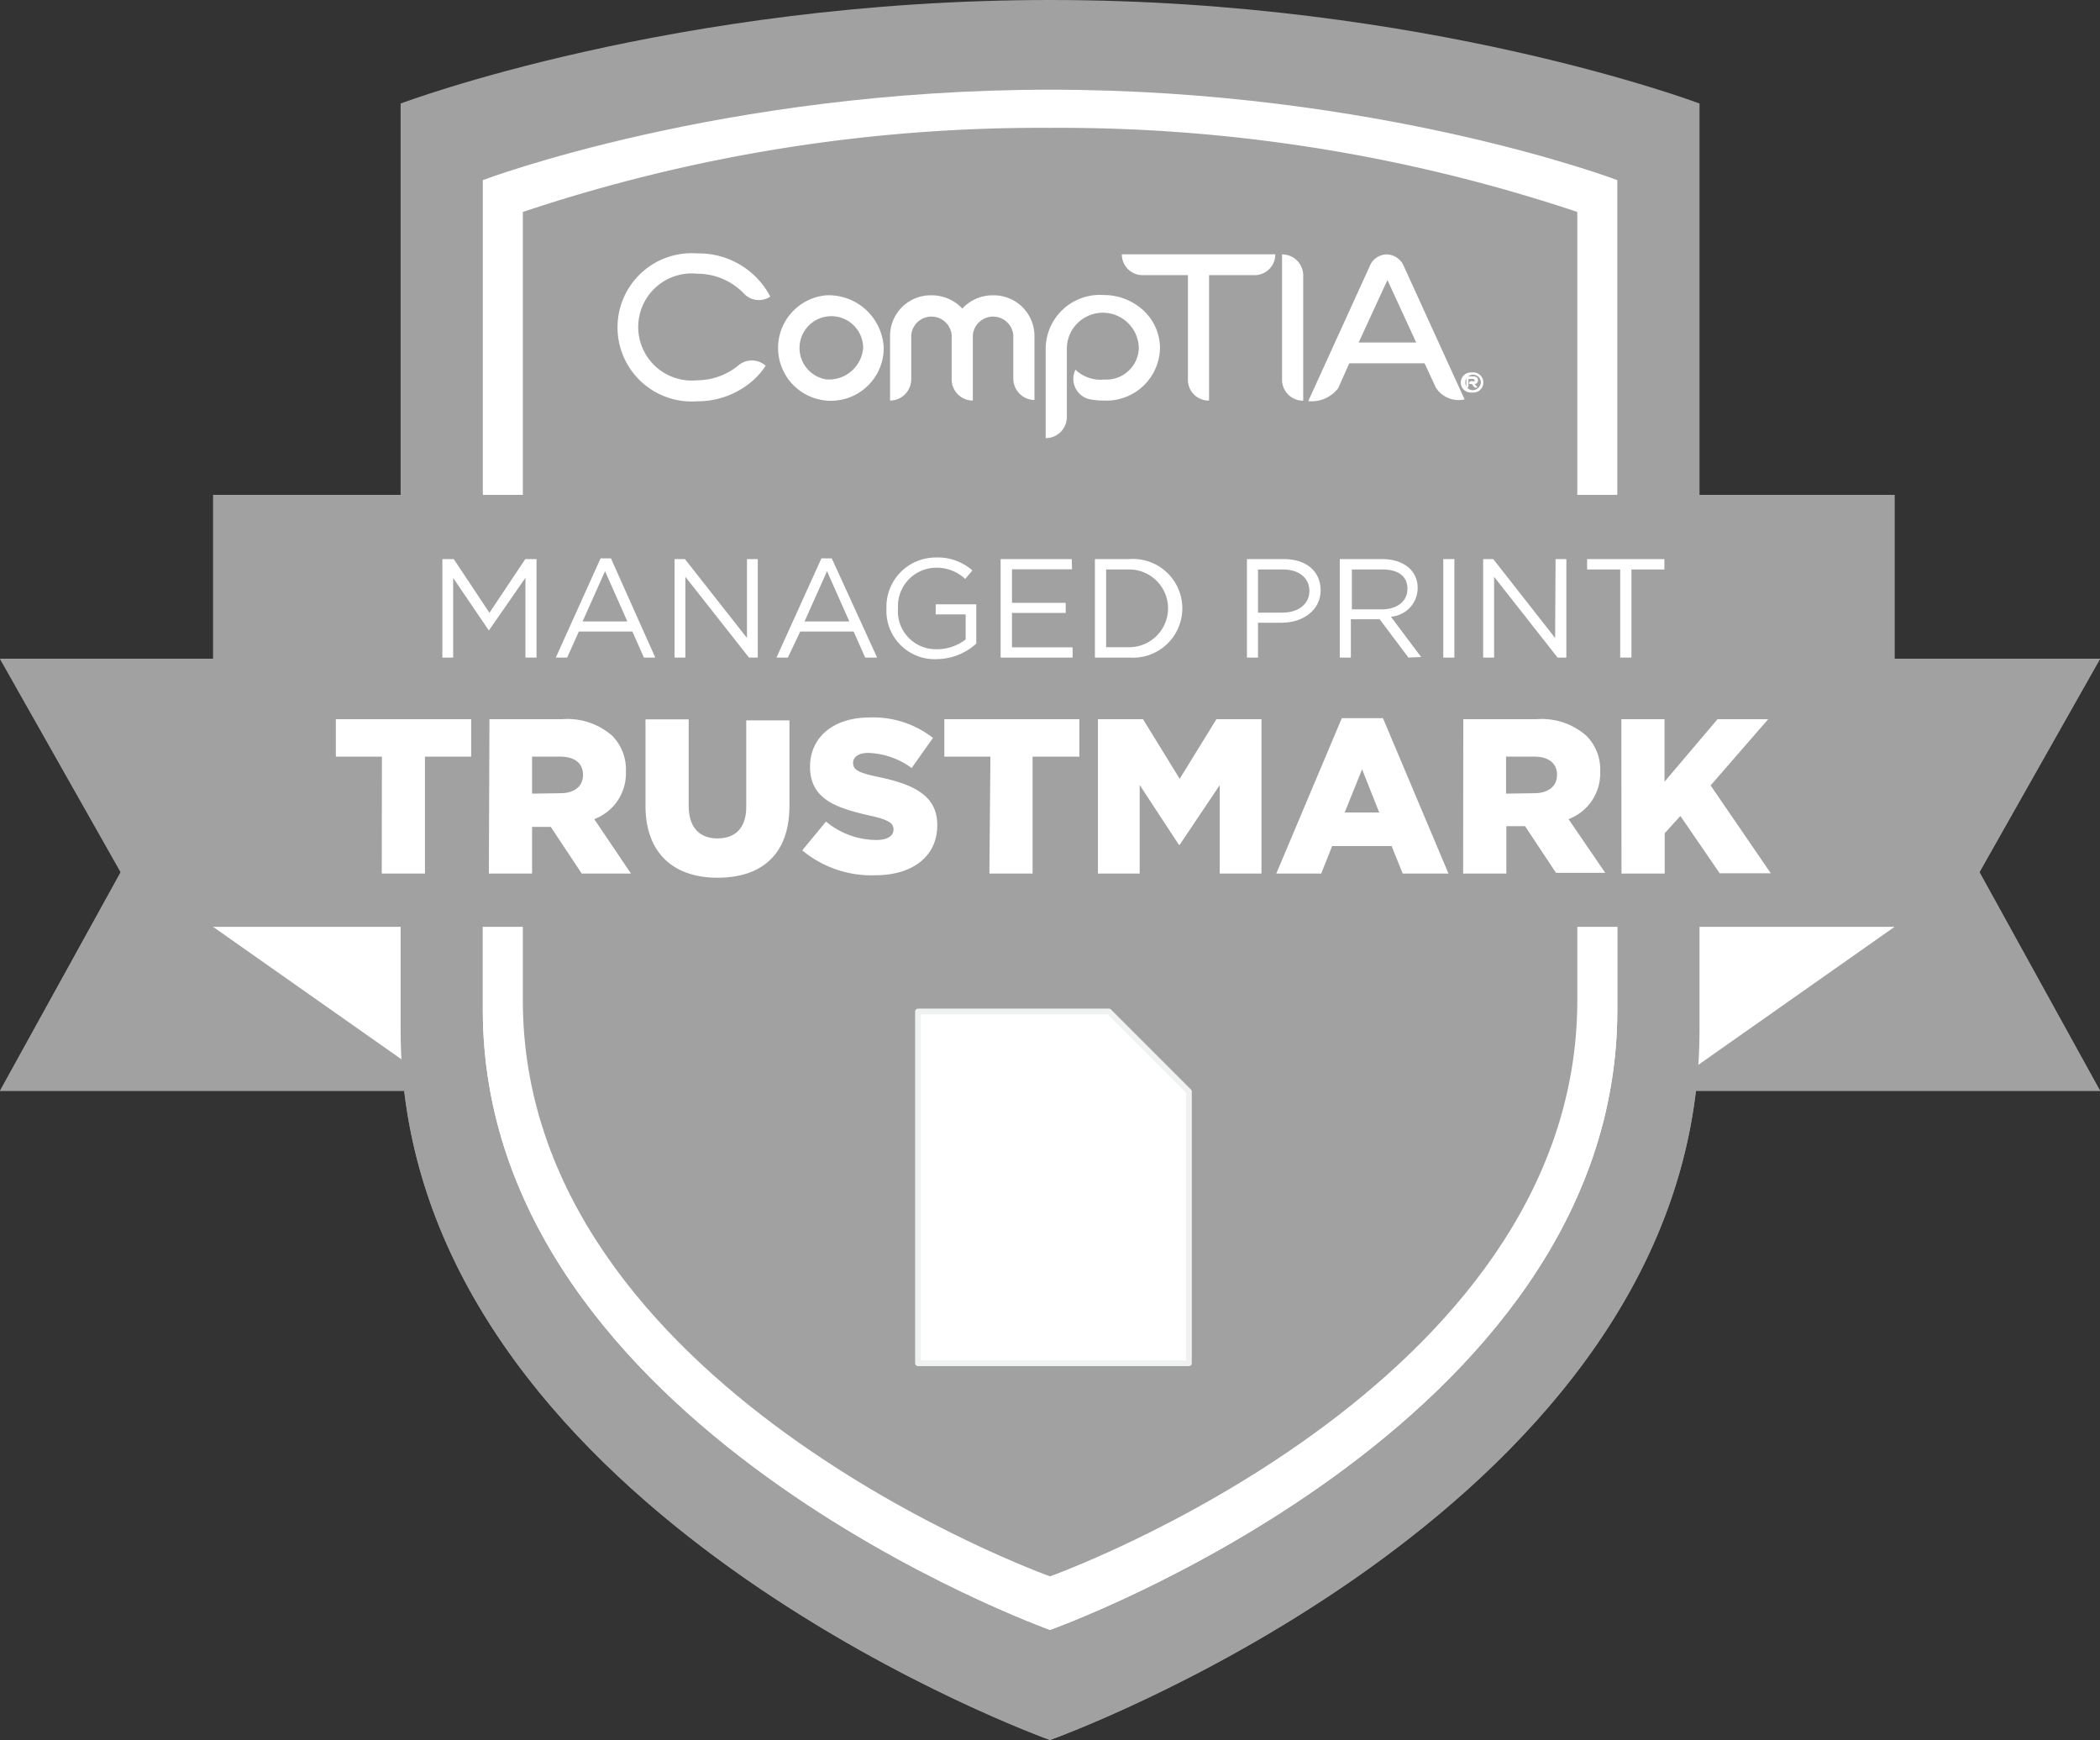 <svg id="Layer_1" data-name="Layer 1" xmlns="http://www.w3.org/2000/svg" viewBox="0 0 145.88 120.86"><rect x="0" y="0" width="145.88" height="120.86" fill="#333333" stroke="none"/><defs><style>.cls-1{fill:#a1a1a1;}.cls-2,.cls-3{fill:#fff;}.cls-3{stroke:#f0f1f1;stroke-linecap:round;stroke-linejoin:round;stroke-width:0.4px;}</style></defs><path class="cls-1" d="M836.78,382.9l8.38-14.82H830.88V356.7H817.33V329.52s-19-7.19-45.12-7.19-45.11,7.19-45.11,7.19V356.7h-13v11.38H699.27l8.39,14.82-8.39,15.19h28.08c3.56,30.36,44.86,45.09,44.86,45.09s41.31-14.73,44.87-45.09h28.08Z" transform="translate(-699.27 -322.33)"/><polygon class="cls-1" points="145.88 75.76 114.58 75.76 114.58 45.76 145.88 45.76 137.5 60.58 145.88 75.76"/><polygon class="cls-1" points="0 75.76 31.3 75.76 31.3 45.76 0 45.76 8.38 60.58 0 75.76"/><polygon class="cls-2" points="31 75.76 14.8 64.37 31 51.96 31 75.76"/><polygon class="cls-2" points="115.41 75.76 131.61 64.37 115.41 51.96 115.41 75.76"/><path class="cls-1" d="M727.1,370.87v23c0,33.21,45.11,49.3,45.11,49.3s45.12-16.09,45.12-49.3v-23Z" transform="translate(-699.27 -322.33)"/><path class="cls-2" d="M772.21,328.56c-22.83,0-39.4,6.28-39.4,6.28v57.63c0,29,39.4,43.06,39.4,43.06s39.41-14,39.41-43.06V334.84S795.05,328.56,772.21,328.56Z" transform="translate(-699.27 -322.33)"/><path class="cls-1" d="M772.21,331.21a113.42,113.42,0,0,0-36.62,5.84v54.74c0,27,36.62,40,36.62,40s36.63-13.06,36.63-40V337.05A113.45,113.45,0,0,0,772.21,331.21Z" transform="translate(-699.27 -322.33)"/><path class="cls-2" d="M732.81,372.56v19.91c0,29,39.4,43.06,39.4,43.06s39.41-14,39.41-43.06V372.56Z" transform="translate(-699.27 -322.33)"/><path class="cls-1" d="M772.21,431.81s36.63-13.06,36.63-40v-20.1H735.59v20.1C735.59,418.75,772.21,431.81,772.21,431.81Z" transform="translate(-699.27 -322.33)"/><rect class="cls-1" x="14.8" y="34.37" width="116.8" height="30"/><path class="cls-2" d="M725.8,374.88h-3.2v-2.6H732v2.6h-3.21V383h-3Z" transform="translate(-699.27 -322.33)"/><path class="cls-2" d="M733.27,372.28h5.05a4.7,4.7,0,0,1,3.49,1.16,3.36,3.36,0,0,1,.94,2.49v0a3.39,3.39,0,0,1-2.2,3.29L743.1,383h-3.42l-2.15-3.24h-1.3V383h-3Zm4.92,5.14c1,0,1.58-.49,1.58-1.27v0c0-.84-.61-1.27-1.6-1.27h-1.94v2.57Z" transform="translate(-699.27 -322.33)"/><path class="cls-2" d="M744.11,378.29v-6h3v6c0,1.54.78,2.27,2,2.27s2-.7,2-2.2v-6h3v5.93c0,3.45-2,5-5,5S744.11,381.63,744.11,378.29Z" transform="translate(-699.27 -322.33)"/><path class="cls-2" d="M755,381.39l1.65-2a5.52,5.52,0,0,0,3.47,1.28c.8,0,1.22-.28,1.22-.73v0c0-.45-.35-.69-1.8-1-2.27-.52-4-1.16-4-3.36v0c0-2,1.57-3.42,4.14-3.42a6.74,6.74,0,0,1,4.4,1.42l-1.48,2.09a5.43,5.43,0,0,0-3-1.05c-.72,0-1.07.31-1.07.69v0c0,.49.37.7,1.85,1,2.46.53,4,1.32,4,3.33v0c0,2.18-1.73,3.48-4.32,3.48A7.53,7.53,0,0,1,755,381.39Z" transform="translate(-699.27 -322.33)"/><path class="cls-2" d="M768.07,374.88h-3.2v-2.6h9.38v2.6H771V383h-3Z" transform="translate(-699.27 -322.33)"/><path class="cls-2" d="M775.54,372.28h3.13l2.55,4.14,2.55-4.14h3.13V383H784v-6.14L781.22,381h-.06l-2.72-4.15V383h-2.9Z" transform="translate(-699.27 -322.33)"/><path class="cls-2" d="M792.48,372.21h2.86L799.89,383h-3.18l-.77-1.91h-4.13l-.76,1.91h-3.12Zm2.6,6.55-1.19-3-1.21,3Z" transform="translate(-699.27 -322.33)"/><path class="cls-2" d="M800.92,372.28H806a4.69,4.69,0,0,1,3.48,1.16,3.32,3.32,0,0,1,.95,2.49v0a3.39,3.39,0,0,1-2.2,3.29l2.55,3.73h-3.42l-2.15-3.24h-1.3V383h-3Zm4.92,5.14c1,0,1.59-.49,1.59-1.27v0c0-.84-.61-1.27-1.6-1.27h-1.94v2.57Z" transform="translate(-699.27 -322.33)"/><path class="cls-2" d="M811.9,372.28h3v4.34l3.68-4.34h3.52l-4,4.6,4.18,6.1h-3.55L816,379l-1.09,1.2V383h-3Z" transform="translate(-699.27 -322.33)"/><path class="cls-2" d="M733.23,366.12h0l-2.48-3.65V368H730v-6.84h.79l2.48,3.73,2.49-3.73h.78V368h-.77v-5.54Z" transform="translate(-699.27 -322.33)"/><path class="cls-2" d="M744.79,368H744l-.8-1.81h-3.72l-.81,1.81h-.79l3.11-6.89h.72Zm-3.49-6-1.56,3.49h3.11Z" transform="translate(-699.27 -322.33)"/><path class="cls-2" d="M751.16,361.16h.75V368h-.61l-4.42-5.61V368h-.75v-6.84h.72l4.31,5.48Z" transform="translate(-699.27 -322.33)"/><path class="cls-2" d="M760.2,368h-.83l-.8-1.81h-3.71L754,368h-.79l3.12-6.89h.72Zm-3.48-6-1.56,3.49h3.11Z" transform="translate(-699.27 -322.33)"/><path class="cls-2" d="M764.32,368.11a3.35,3.35,0,0,1-3.47-3.52,3.42,3.42,0,0,1,3.42-3.54,3.63,3.63,0,0,1,2.55.9l-.5.59a2.9,2.9,0,0,0-2.08-.78,2.67,2.67,0,0,0-2.59,2.81,2.64,2.64,0,0,0,2.7,2.85,3.22,3.22,0,0,0,2-.68V365h-2.08v-.7h2.82v2.73A4.16,4.16,0,0,1,764.32,368.11Z" transform="translate(-699.27 -322.33)"/><path class="cls-2" d="M773.74,361.87h-4.17v2.33h3.73v.7h-3.73v2.39h4.21V368h-5v-6.84h4.94Z" transform="translate(-699.27 -322.33)"/><path class="cls-2" d="M777.71,368h-2.38v-6.84h2.38a3.43,3.43,0,1,1,0,6.84Zm0-6.12h-1.6v5.4h1.6a2.7,2.7,0,1,0,0-5.4Z" transform="translate(-699.27 -322.33)"/><path class="cls-2" d="M788.32,365.58h-1.66V368h-.77v-6.84h2.56c1.54,0,2.56.82,2.56,2.18S789.78,365.58,788.32,365.58Zm.07-3.7h-1.73v3h1.69c1.13,0,1.88-.61,1.88-1.51S789.5,361.88,788.39,361.88Z" transform="translate(-699.27 -322.33)"/><path class="cls-2" d="M797.11,368l-2-2.66h-2V368h-.77v-6.84h2.94c1.5,0,2.47.81,2.47,2a2,2,0,0,1-1.86,2l2.1,2.8Zm-1.82-6.12h-2.11v2.77h2.1c1,0,1.76-.53,1.76-1.42S796.39,361.88,795.29,361.88Z" transform="translate(-699.27 -322.33)"/><path class="cls-2" d="M800.3,361.16V368h-.77v-6.84Z" transform="translate(-699.27 -322.33)"/><path class="cls-2" d="M807.33,361.16h.75V368h-.61l-4.41-5.61V368h-.76v-6.84H803l4.3,5.48Z" transform="translate(-699.27 -322.33)"/><path class="cls-2" d="M812.6,368h-.78v-6.12h-2.3v-.72h5.37v.72H812.6Z" transform="translate(-699.27 -322.33)"/><path class="cls-2" d="M756.66,342.84a3.67,3.67,0,1,0,4,3.66A3.83,3.83,0,0,0,756.66,342.84Zm0,5.84a2.21,2.21,0,1,1,2.57-2.18A2.38,2.38,0,0,1,756.66,348.68Z" transform="translate(-699.27 -322.33)"/><path class="cls-2" d="M768.25,342.84a2.86,2.86,0,0,0-2.13.92,2.91,2.91,0,0,0-2.15-.92,2.82,2.82,0,0,0-2.87,2.77v4.54a1.48,1.48,0,0,0,1.47-1.49v-3.05a1.41,1.41,0,0,1,2.81,0v3.07a1.47,1.47,0,0,0,1.47,1.47v-4.54a1.41,1.41,0,0,1,2.81,0v3a1.49,1.49,0,0,0,1.47,1.5v-4.54A2.83,2.83,0,0,0,768.25,342.84Z" transform="translate(-699.27 -322.33)"/><path class="cls-2" d="M775.91,342.82a3.76,3.76,0,0,0-4,3.73v6.21a1.47,1.47,0,0,0,1.47-1.44v-4.77a2.49,2.49,0,0,1,5,0,2.26,2.26,0,0,1-2.41,2.14,2.53,2.53,0,0,1-2-.69l0,0-.09.26a1.46,1.46,0,0,0,1,1.78,4.8,4.8,0,0,0,1.09.11,3.72,3.72,0,0,0,3.88-3.62,3.58,3.58,0,0,0-1.15-2.64A4.06,4.06,0,0,0,775.91,342.82Z" transform="translate(-699.27 -322.33)"/><path class="cls-2" d="M778.63,341.44h3.16v7.24a1.44,1.44,0,0,0,1.4,1.47h.07v-8.71h3.15a1.44,1.44,0,0,0,1.45-1.45H777.2A1.44,1.44,0,0,0,778.63,341.44Z" transform="translate(-699.27 -322.33)"/><path class="cls-2" d="M795.58,340a1.29,1.29,0,0,0-1.17.84l-4.26,9.35a2.33,2.33,0,0,0,2.08-.9l.77-1.73h5.23l.78,1.68a1.87,1.87,0,0,0,2,.83l-4.21-9.23A1.32,1.32,0,0,0,795.58,340Zm-1.93,6.12,2-4.34,2,4.34Z" transform="translate(-699.27 -322.33)"/><path class="cls-2" d="M750.61,347.67a4.54,4.54,0,0,1-2.9,1.07,3.72,3.72,0,1,1,0-7.4,4.49,4.49,0,0,1,3.25,1.39,1.42,1.42,0,0,0,1.82.2,5.6,5.6,0,0,0-5.07-3,5.15,5.15,0,1,0,0,10.27,5.79,5.79,0,0,0,3.15-.91,5.19,5.19,0,0,0,1.6-1.56A1.45,1.45,0,0,0,750.61,347.67Z" transform="translate(-699.27 -322.33)"/><path class="cls-2" d="M801.53,348.2a.7.7,0,1,0,0,1.39.7.7,0,1,0,0-1.39Zm0,1.23a.54.54,0,1,1,.61-.54A.58.58,0,0,1,801.53,349.43Z" transform="translate(-699.27 -322.33)"/><path class="cls-2" d="M801.94,348.74c0-.08,0-.27-.37-.27h-.29a.15.15,0,0,0-.15.14v.67h0a.15.15,0,0,0,.15-.14v-.49h.25c.18,0,.18.07.18.09s0,.05,0,.06a.31.31,0,0,1-.15,0h-.09a.15.15,0,0,0-.14.13V349h.19a1.37,1.37,0,0,0,.17.22.16.16,0,0,0,.21,0l0,0-.2-.23.07,0A.24.24,0,0,0,801.94,348.74Z" transform="translate(-699.27 -322.33)"/><path class="cls-2" d="M788.33,340v8.74a1.46,1.46,0,0,0,1.47,1.42v-8.73A1.46,1.46,0,0,0,788.33,340Z" transform="translate(-699.27 -322.33)"/><polygon class="cls-3" points="77.03 70.25 63.77 70.25 63.77 94.68 82.59 94.68 82.59 75.81 77.03 70.25"/></svg>